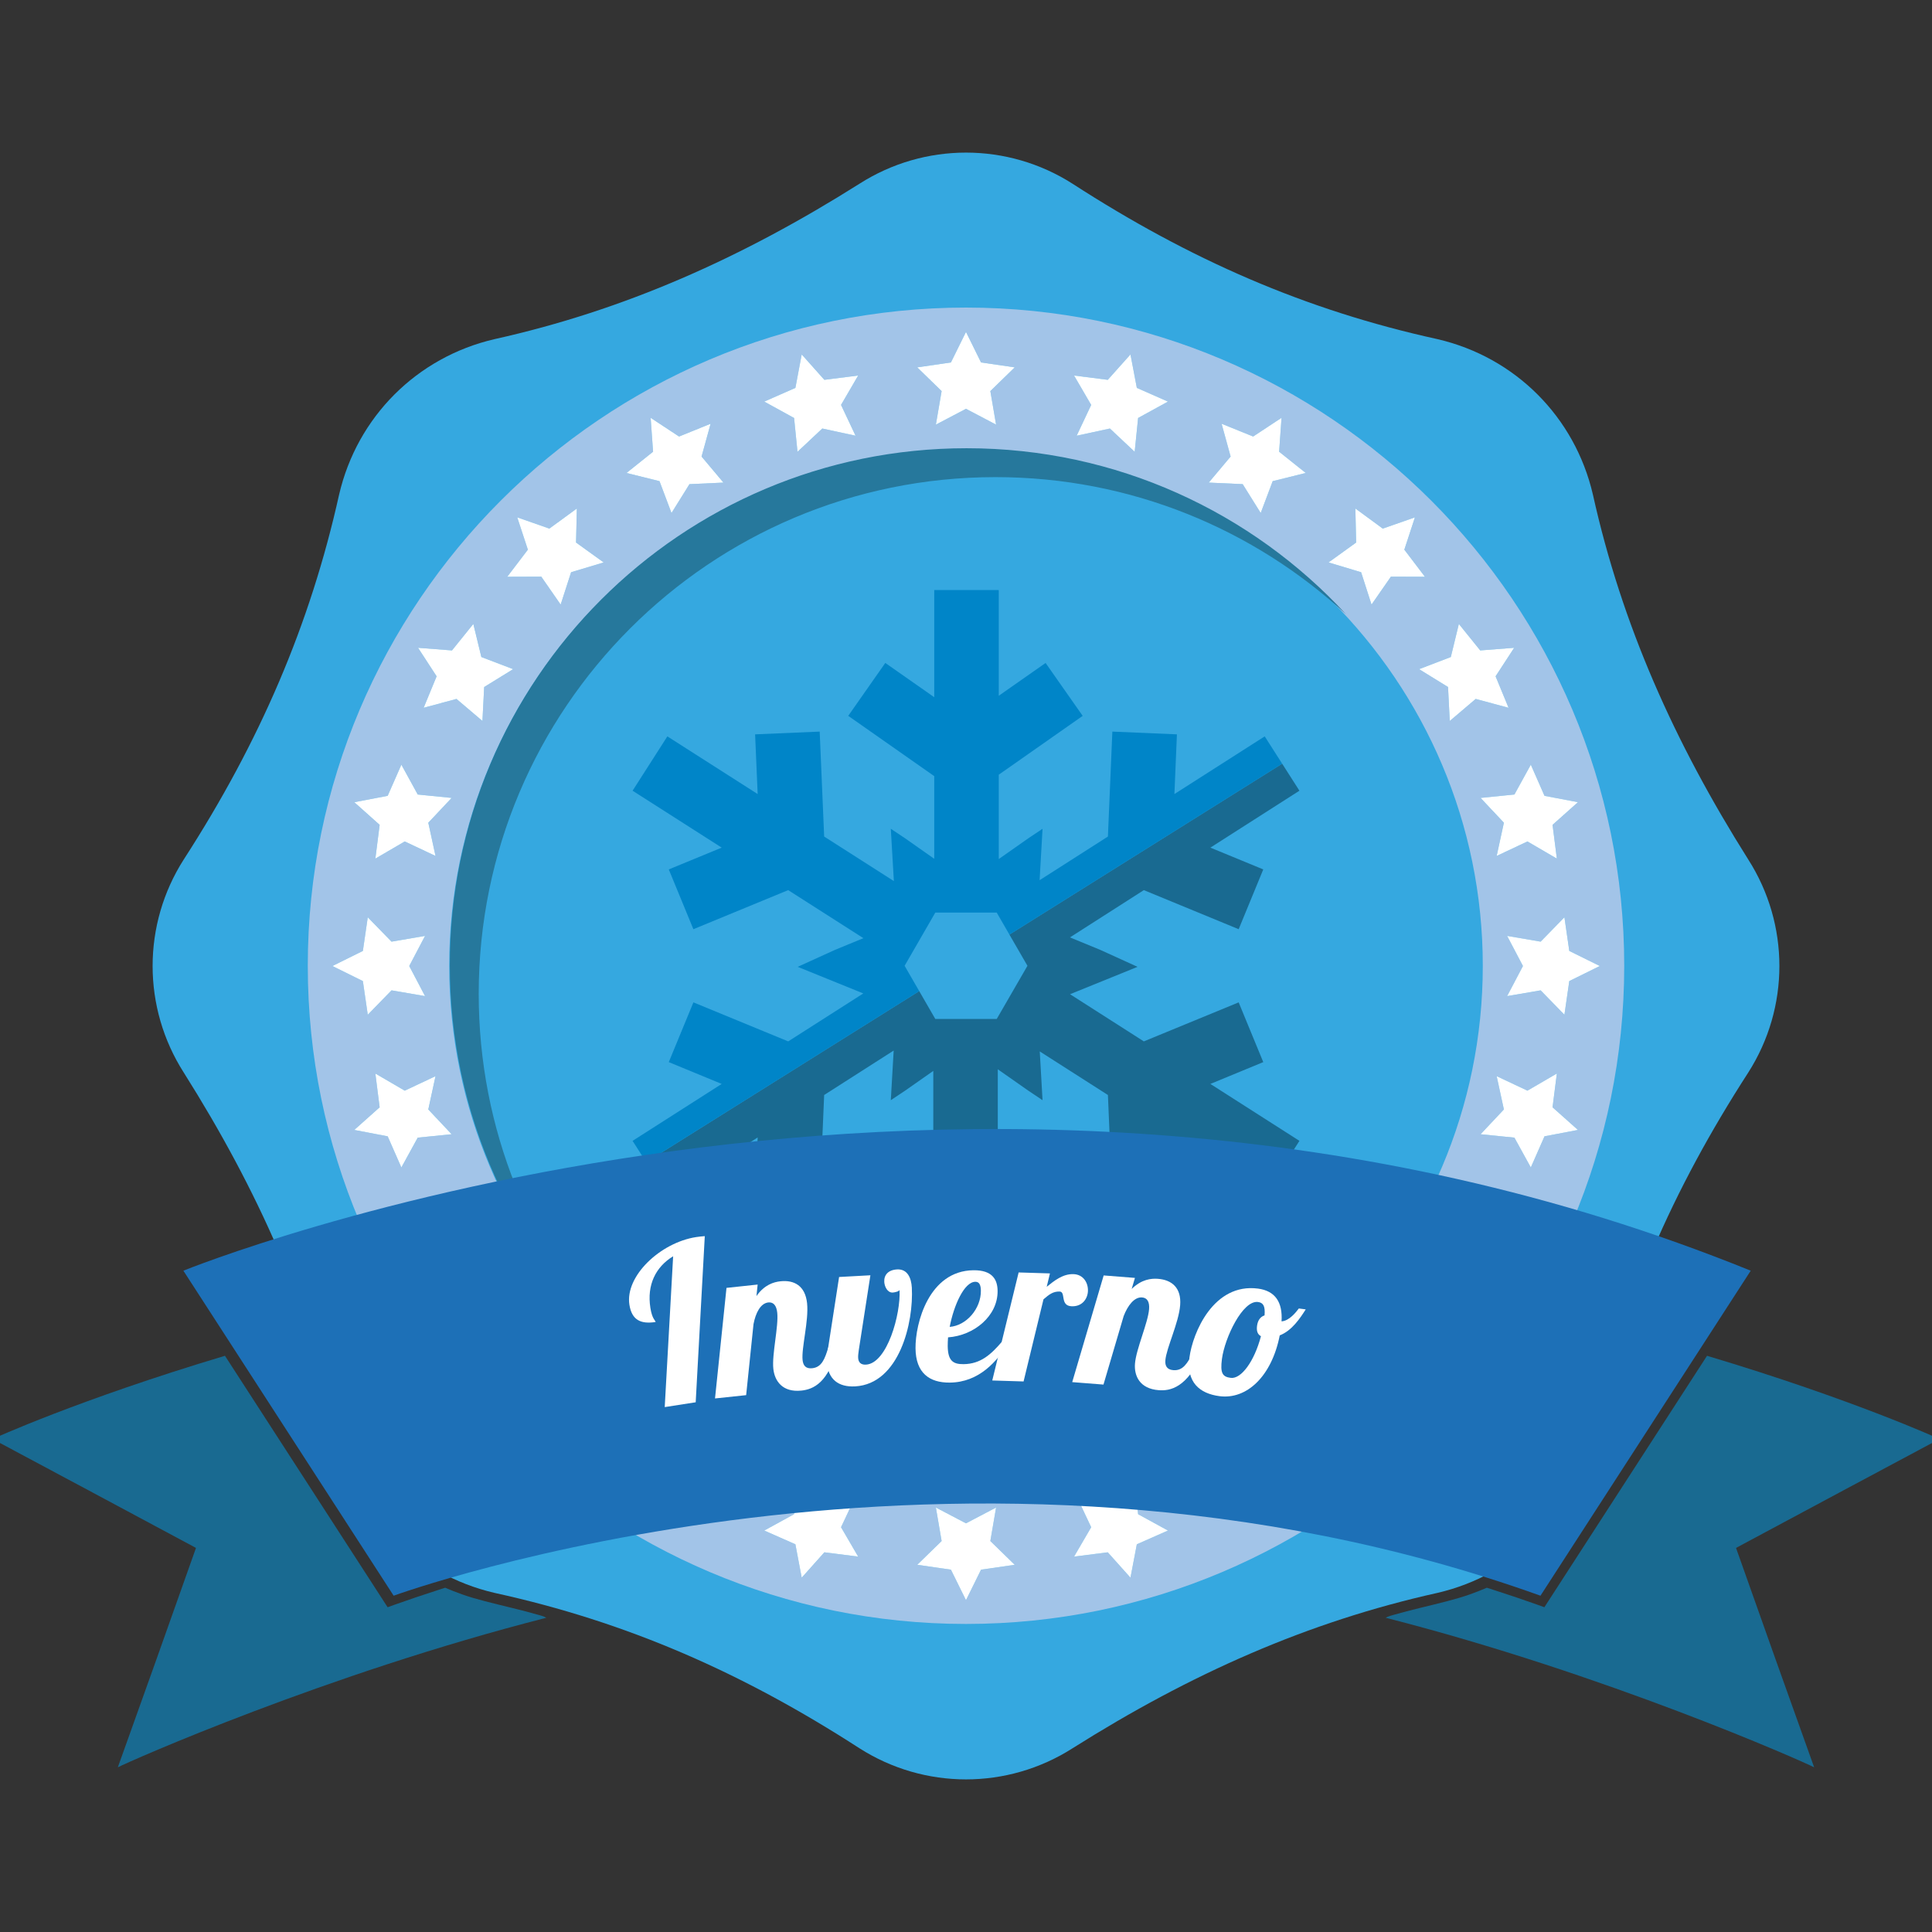 <?xml version="1.0" encoding="utf-8"?>
<!-- Generator: Adobe Illustrator 16.0.0, SVG Export Plug-In . SVG Version: 6.00 Build 0)  -->
<!DOCTYPE svg PUBLIC "-//W3C//DTD SVG 1.1//EN" "http://www.w3.org/Graphics/SVG/1.1/DTD/svg11.dtd">
<svg version="1.1" id="Livello_1" xmlns="http://www.w3.org/2000/svg" xmlns:xlink="http://www.w3.org/1999/xlink" x="0px" y="0px"
	 width="200px" height="200px" viewBox="0 0 200 200" enable-background="new 0 0 200 200" xml:space="preserve">
<rect x="0" y="0" width="200" height="200" fill="#333333" stroke="none"/>
<g>
	<path fill="#35A8E0" d="M180.975,88.968c-7.665-12.157-13.088-24.312-16.08-37.778c-1.869-8.04-8.042-14.212-16.085-16.082
		c-13.651-2.993-25.621-8.23-37.776-16.085c-6.731-4.301-15.332-4.301-22.066,0c-12.156,7.669-24.313,13.092-37.778,16.085
		c-8.042,1.869-14.211,8.042-16.083,16.082c-2.993,13.466-8.227,25.622-16.082,37.778c-4.302,6.732-4.302,15.334,0,22.067
		c7.667,12.154,13.089,24.313,16.082,37.776c1.872,8.043,8.042,14.215,16.083,16.083c13.655,2.991,25.622,8.228,37.778,16.084
		c6.734,4.299,15.335,4.299,22.066,0c12.155-7.667,24.311-13.093,37.776-16.084c8.043-1.868,14.216-8.04,16.085-16.083
		c2.992-13.649,8.23-25.622,16.08-37.776C185.278,104.302,185.278,95.7,180.975,88.968z"/>
	<g>
		<path fill="#A2C4E8" d="M100,31.84c-37.571,0-68.138,30.566-68.138,68.137c0,37.568,30.567,68.134,68.138,68.134
			c37.57,0,68.139-30.565,68.139-68.134C168.139,62.407,137.57,31.84,100,31.84z M156.021,96.884l3.47,0.596l2.457-2.524
			l0.508,3.486l3.157,1.56l-3.157,1.558l-0.508,3.487l-2.457-2.524l-3.47,0.596l1.637-3.116L156.021,96.884z M158.47,79.16
			l1.42,3.225l3.461,0.659l-2.63,2.345l0.445,3.495l-3.044-1.776l-3.188,1.5l0.747-3.439l-2.41-2.567l3.506-0.353L158.47,79.16z
			 M153.498,99.978c0,29.496-24,53.494-53.498,53.494c-29.499,0-53.497-23.998-53.497-53.494c0-29.5,23.998-53.498,53.497-53.498
			C129.498,46.479,153.498,70.478,153.498,99.978z M150.191,68.015l0.83-3.425l2.212,2.742l3.515-0.272l-1.922,2.952l1.342,3.259
			l-3.404-0.918l-2.685,2.281l-0.177-3.514l-2.998-1.848L150.191,68.015z M140.308,52.641l2.843,2.079l3.326-1.163l-1.1,3.346
			l2.137,2.803l-3.525-0.013l-2.008,2.894l-1.077-3.349l-3.371-1.014l2.854-2.061L140.308,52.641z M126.46,43.866l3.266,1.324
			l2.939-1.938l-0.251,3.511l2.755,2.199l-3.421,0.848l-1.24,3.296l-1.86-2.987l-3.519-0.16l2.267-2.697L126.46,43.866z
			 M114.682,39.319l2.346-2.626l0.657,3.461l3.222,1.419l-3.088,1.696l-0.356,3.502l-2.562-2.411l-3.443,0.744l1.503-3.187
			l-1.771-3.044L114.682,39.319z M98.443,37.521L100,34.362l1.557,3.159l3.487,0.508l-2.524,2.457l0.596,3.472L100,42.319
			l-3.119,1.639l0.596-3.472l-2.522-2.457L98.443,37.521z M82.34,40.154l0.658-3.461l2.345,2.626l3.495-0.445l-1.774,3.044
			l1.503,3.187l-3.441-0.744l-2.565,2.411l-0.356-3.502l-3.087-1.696L82.34,40.154z M67.358,43.251l2.942,1.938l3.263-1.324
			l-0.937,3.396l2.271,2.697l-3.52,0.16l-1.864,2.987l-1.239-3.296l-3.42-0.848l2.752-2.199L67.358,43.251z M53.548,53.557
			l3.324,1.163l2.843-2.079l-0.079,3.522l2.857,2.061l-3.373,1.014l-1.078,3.349l-2.008-2.894l-3.522,0.013l2.135-2.803
			L53.548,53.557z M46.789,67.332l2.215-2.742l0.829,3.425l3.287,1.258l-2.998,1.848l-0.181,3.514l-2.681-2.281l-3.404,0.918
			l1.342-3.259l-1.92-2.952L46.789,67.332z M40.132,82.385l1.421-3.225l1.694,3.088l3.506,0.353l-2.412,2.567l0.744,3.439
			l-3.186-1.5l-3.041,1.776l0.441-3.495l-2.627-2.345L40.132,82.385z M37.569,98.441l0.504-3.486l2.46,2.524l3.47-0.596
			l-1.639,3.117l1.639,3.116l-3.47-0.596l-2.46,2.524l-0.504-3.487l-3.159-1.558L37.569,98.441z M41.554,120.855l-1.421-3.226
			l-3.458-0.659l2.627-2.343l-0.441-3.497l3.041,1.774l3.186-1.5l-0.744,3.444l2.412,2.564l-3.506,0.354L41.554,120.855z
			 M49.833,132.001l-0.829,3.423l-2.215-2.74l-3.511,0.269l1.92-2.95l-1.342-3.258l3.404,0.917l2.681-2.279l0.181,3.517l2.998,1.845
			L49.833,132.001z M59.715,147.375l-2.843-2.08l-3.324,1.163l1.099-3.347l-2.135-2.802l3.522,0.012l2.008-2.896l1.078,3.354
			l3.373,1.013l-2.857,2.061L59.715,147.375z M73.563,156.148l-3.263-1.322l-2.942,1.938l0.248-3.514l-2.752-2.197l3.42-0.847
			l1.239-3.298l1.864,2.992l3.52,0.156l-2.271,2.697L73.563,156.148z M85.343,160.695l-2.345,2.626l-0.658-3.458l-3.223-1.422
			l3.087-1.692l0.356-3.505l2.565,2.411l3.441-0.745l-1.503,3.188l1.774,3.041L85.343,160.695z M101.557,162.492L100,165.65
			l-1.557-3.158l-3.488-0.505l2.522-2.46l-0.596-3.47l3.119,1.637l3.115-1.637l-0.596,3.47l2.524,2.46L101.557,162.492z
			 M117.685,159.863l-0.657,3.458l-2.346-2.626l-3.493,0.443l1.771-3.041l-1.503-3.188l3.443,0.745l2.562-2.411l0.356,3.505
			l3.088,1.692L117.685,159.863z M132.665,156.764l-2.939-1.938l-3.266,1.322l0.936-3.395l-2.267-2.697l3.519-0.156l1.86-2.992
			l1.24,3.298l3.421,0.847l-2.755,2.197L132.665,156.764z M146.477,146.458l-3.326-1.163l-2.843,2.08l0.079-3.522l-2.854-2.061
			l3.371-1.013l1.077-3.354l2.008,2.896l3.525-0.012l-2.137,2.802L146.477,146.458z M153.233,132.684l-2.212,2.74l-0.83-3.423
			l-3.287-1.258l2.998-1.845l0.177-3.517l2.685,2.279l3.404-0.917l-1.342,3.258l1.922,2.95L153.233,132.684z M159.89,117.63
			l-1.42,3.226l-1.692-3.088l-3.506-0.354l2.41-2.564l-0.747-3.444l3.188,1.5l3.044-1.774l-0.445,3.497l2.63,2.343L159.89,117.63z"
			/>
	</g>
	<g>
		<polygon fill="#FFFFFF" points="156.018,96.884 159.488,97.479 161.948,94.955 162.453,98.441 165.611,100.001 162.453,101.559 
			161.948,105.046 159.488,102.521 156.018,103.117 157.656,100.001 		"/>
		<polygon fill="#FFFFFF" points="158.47,79.16 159.888,82.385 163.349,83.043 160.72,85.388 161.165,88.883 158.121,87.107 
			154.935,88.607 155.682,85.168 153.271,82.601 156.773,82.248 		"/>
		<polygon fill="#FFFFFF" points="150.189,68.015 151.021,64.59 153.232,67.332 156.746,67.06 154.823,70.012 156.167,73.271 
			152.764,72.353 150.079,74.634 149.901,71.12 146.904,69.272 		"/>
		<polygon fill="#FFFFFF" points="140.308,52.641 143.147,54.72 146.473,53.557 145.377,56.902 147.51,59.706 143.988,59.693 
			141.98,62.586 140.903,59.237 137.531,58.223 140.387,56.163 		"/>
		<polygon fill="#FFFFFF" points="126.46,43.866 129.725,45.189 132.665,43.251 132.414,46.763 135.169,48.961 131.748,49.81 
			130.508,53.106 128.644,50.119 125.128,49.958 127.394,47.262 		"/>
		<polygon fill="#FFFFFF" points="114.678,39.319 117.026,36.692 117.685,40.154 120.906,41.573 117.817,43.269 117.462,46.771 
			114.898,44.361 111.456,45.105 112.959,41.918 111.187,38.874 		"/>
		<polygon fill="#FFFFFF" points="98.44,37.521 99.999,34.362 101.557,37.521 105.043,38.029 102.52,40.486 103.115,43.958 
			99.999,42.319 96.881,43.958 97.477,40.486 94.953,38.029 		"/>
		<polygon fill="#FFFFFF" points="82.339,40.154 82.994,36.692 85.339,39.319 88.837,38.874 87.064,41.918 88.567,45.105 
			85.125,44.361 82.558,46.771 82.203,43.269 79.116,41.573 		"/>
		<polygon fill="#FFFFFF" points="67.355,43.251 70.296,45.189 73.562,43.866 72.626,47.262 74.893,49.958 71.375,50.119 
			69.513,53.106 68.272,49.81 64.854,48.961 67.606,46.763 		"/>
		<polygon fill="#FFFFFF" points="53.546,53.557 56.87,54.72 59.715,52.641 59.633,56.163 62.492,58.223 59.12,59.237 58.04,62.586 
			56.032,59.693 52.511,59.706 54.645,56.902 		"/>
		<polygon fill="#FFFFFF" points="46.788,67.332 49,64.59 49.831,68.015 53.12,69.272 50.122,71.12 49.941,74.634 47.256,72.353 
			43.856,73.271 45.199,70.012 43.277,67.06 		"/>
		<polygon fill="#FFFFFF" points="40.132,82.385 41.551,79.16 43.245,82.248 46.753,82.601 44.338,85.168 45.085,88.607 
			41.899,87.107 38.858,88.883 39.301,85.388 36.674,83.043 		"/>
		<polygon fill="#FFFFFF" points="37.565,98.441 38.072,94.955 40.531,97.479 44.002,96.884 42.364,100.001 44.002,103.117 
			40.531,102.521 38.072,105.046 37.565,101.559 34.41,100.001 		"/>
		<polygon fill="#FFFFFF" points="41.551,120.855 40.132,117.63 36.674,116.971 39.301,114.628 38.858,111.131 41.899,112.905 
			45.085,111.405 44.338,114.85 46.753,117.414 43.245,117.768 		"/>
		<polygon fill="#FFFFFF" points="49.831,132.001 49,135.424 46.788,132.684 43.277,132.952 45.199,130.002 43.856,126.744 
			47.256,127.661 49.941,125.382 50.122,128.898 53.12,130.743 		"/>
		<polygon fill="#FFFFFF" points="59.715,147.375 56.87,145.295 53.546,146.458 54.645,143.111 52.511,140.31 56.032,140.321 
			58.04,137.426 59.12,140.779 62.492,141.792 59.633,143.853 		"/>
		<polygon fill="#FFFFFF" points="73.562,156.148 70.296,154.826 67.355,156.764 67.606,153.25 64.854,151.053 68.272,150.206 
			69.513,146.908 71.375,149.9 74.893,150.057 72.626,152.754 		"/>
		<polygon fill="#FFFFFF" points="85.339,160.695 82.994,163.321 82.339,159.863 79.116,158.441 82.203,156.749 82.558,153.244 
			85.125,155.655 88.567,154.91 87.064,158.098 88.837,161.139 		"/>
		<polygon fill="#FFFFFF" points="101.557,162.492 99.999,165.65 98.44,162.492 94.953,161.987 97.477,159.527 96.881,156.058 
			99.999,157.694 103.115,156.058 102.52,159.527 105.043,161.987 		"/>
		<polygon fill="#FFFFFF" points="117.685,159.863 117.026,163.321 114.678,160.695 111.187,161.139 112.959,158.098 
			111.456,154.91 114.898,155.655 117.462,153.244 117.817,156.749 120.906,158.441 		"/>
		<polygon fill="#FFFFFF" points="132.665,156.764 129.725,154.826 126.46,156.148 127.394,152.754 125.128,150.057 128.644,149.9 
			130.508,146.908 131.748,150.206 135.169,151.053 132.414,153.25 		"/>
		<polygon fill="#FFFFFF" points="146.473,146.458 143.147,145.295 140.308,147.375 140.387,143.853 137.531,141.792 
			140.903,140.779 141.98,137.426 143.988,140.321 147.51,140.31 145.377,143.111 		"/>
		<polygon fill="#FFFFFF" points="153.232,132.684 151.021,135.424 150.189,132.001 146.904,130.743 149.901,128.898 
			150.079,125.382 152.764,127.661 156.167,126.744 154.823,130.002 156.746,132.952 		"/>
		<polygon fill="#FFFFFF" points="159.888,117.63 158.47,120.855 156.773,117.768 153.271,117.414 155.682,114.85 154.935,111.405 
			158.121,112.905 161.165,111.131 160.72,114.628 163.349,116.971 		"/>
	</g>
	<g>
		<path fill="#26789C" d="M103.054,49.392c14.013,0,26.761,5.393,36.299,14.21c-9.774-10.574-23.755-17.201-39.289-17.201
			c-29.546,0-53.498,23.951-53.498,53.498c0,15.534,6.626,29.516,17.2,39.287c-8.817-9.537-14.21-22.284-14.21-36.296
			C49.556,73.344,73.508,49.392,103.054,49.392z"/>
	</g>
	<g>
		<polygon fill="none" points="96.822,105.483 103.181,105.483 106.362,99.979 104.494,96.747 95.157,102.598 		"/>
		<polygon fill="none" points="96.822,94.472 93.645,99.979 95.157,102.598 104.494,96.747 103.181,94.472 		"/>
		<polygon fill="#196A91" points="132.808,79.181 132.728,79.057 104.494,96.747 106.362,99.979 103.181,105.483 96.822,105.483 
			95.157,102.598 66.896,120.307 69.085,123.728 78.434,117.75 78.168,123.935 84.854,124.22 85.317,113.354 92.513,108.753 
			92.216,113.892 93.717,112.891 96.614,110.859 96.614,119.758 87.923,125.849 91.761,131.327 96.614,127.93 96.614,138.867 
			103.29,138.867 103.29,127.774 108.36,131.323 112.196,125.846 103.29,119.609 103.29,110.69 106.43,112.891 107.924,113.892 
			107.635,108.843 114.691,113.354 115.151,124.22 121.834,123.935 121.574,117.75 130.923,123.728 134.516,118.101 
			125.297,112.208 130.773,109.949 128.227,103.765 118.409,107.804 110.77,102.921 117.758,100.087 113.896,98.329 110.761,97.039 
			118.409,92.145 128.227,96.191 130.773,90.002 125.297,87.746 134.516,81.854 		"/>
		<polygon fill="#0085C8" points="93.645,99.979 96.822,94.472 103.181,94.472 104.494,96.747 132.728,79.057 130.923,76.229 
			121.574,82.201 121.834,76.02 115.151,75.735 114.691,86.599 107.619,91.119 107.924,85.794 106.43,86.796 103.392,88.928 
			103.392,80.196 112.079,74.107 108.24,68.63 103.392,72.026 103.392,61.083 96.712,61.083 96.712,72.176 91.646,68.627 
			87.81,74.104 96.712,80.345 96.712,88.902 93.717,86.796 92.216,85.794 92.533,91.21 85.317,86.599 84.854,75.735 78.168,76.02 
			78.434,82.201 69.085,76.229 65.485,81.854 74.711,87.746 69.232,90.002 71.779,96.191 81.593,92.145 89.38,97.12 86.442,98.329 
			82.578,100.087 89.368,102.84 81.595,107.804 71.782,103.765 69.232,109.949 74.711,112.208 65.485,118.101 66.896,120.307 
			95.157,102.598 		"/>
	</g>
	<g>
		<g>
			<path fill="#1D70B7" d="M159.469,165.187l21.765-33.644c-81.311-32.999-162.25,0-162.25,0l21.767,33.644
				C40.751,165.187,99.58,143.712,159.469,165.187z"/>
		</g>
		<g>
			<path fill="#196A91" d="M153.923,164.36l0.721,0.236c1.506,0.485,3.006,0.987,4.493,1.518l0.736,0.266l0.423-0.656l16.415-25.373
				c15.128,4.523,24.032,8.604,24.032,8.604l-0.015,0.035l-10.325,5.521l-10.69,5.729l4.055,11.429l4.032,11.283
				c-1.164-0.61-21.541-9.66-44.367-15.485c0.033,0.009,0.188-0.091,0.223-0.103c0.185-0.073,0.377-0.128,0.565-0.181
				c1.852-0.537,3.739-0.945,5.604-1.433c0.789-0.204,1.577-0.432,2.347-0.704C152.764,164.837,153.345,164.603,153.923,164.36z"/>
		</g>
		<g>
			<path fill="#196A91" d="M47.829,165.046c0.769,0.272,1.555,0.5,2.346,0.704c1.865,0.487,3.753,0.896,5.604,1.433
				c0.188,0.053,0.381,0.107,0.565,0.181c0.035,0.012,0.191,0.111,0.224,0.103c-22.827,5.825-43.204,14.875-44.371,15.485
				l4.035-11.283l4.056-11.429l-10.69-5.729l-10.327-5.521l-0.015-0.035c0,0,8.905-4.08,24.032-8.604l16.413,25.373l0.425,0.656
				l0.738-0.266c1.486-0.53,2.986-1.032,4.492-1.518l0.721-0.236C46.652,164.603,47.236,164.837,47.829,165.046z"/>
		</g>
		<g>
			<path fill="#FFFFFF" d="M72.018,145.163l-3.206,0.499l0.871-15.614c-1.811,1.106-2.73,2.957-2.356,5.339
				c0.178,1.135,0.493,1.269,0.545,1.465c-1.533,0.238-2.466-0.187-2.717-1.789c-0.46-2.957,3.191-6.424,6.907-7.001
				c0.313-0.051,0.606-0.073,0.897-0.097L72.018,145.163z"/>
			<path fill="#FFFFFF" d="M79.534,134.829c-0.809,0.087-1.313,1.091-1.532,2.246l-0.761,7.35l-3.223,0.342l1.188-11.446
				l3.225-0.345l-0.123,1.19c0.826-1.173,1.792-1.456,2.488-1.528c1.432-0.152,2.561,0.475,2.752,2.267
				c0.191,1.812-0.597,4.635-0.464,5.89c0.06,0.558,0.323,0.917,0.997,0.844c0.983-0.103,1.303-0.951,1.672-2.169l0.94-0.099
				c-0.867,3.806-2.539,4.456-3.725,4.582c-1.951,0.207-2.774-0.973-2.912-2.25c-0.161-1.524,0.555-4.381,0.404-5.813
				C80.38,135.147,80.071,134.773,79.534,134.829z"/>
			<path fill="#FFFFFF" d="M94.392,133.291c0.199,3.599-1.28,9.973-5.869,10.227c-1.71,0.093-2.813-0.725-2.913-2.502
				c-0.01-0.248-0.01-0.653,0.056-1.085l1.197-7.737l3.241-0.178l-1.201,7.736c-0.048,0.318-0.079,0.613-0.067,0.814
				c0.023,0.449,0.267,0.732,0.807,0.7c2.205-0.119,3.615-5.253,3.478-7.728c-0.058,0.16-0.528,0.256-0.706,0.266
				c-0.54,0.028-0.848-0.607-0.876-1.104c-0.038-0.694,0.385-1.237,1.328-1.29C93.947,131.353,94.336,132.302,94.392,133.291z"/>
			<path fill="#FFFFFF" d="M99.749,141.217c1.778-0.017,2.85-1.021,3.965-2.316l0.762-0.006c-1.259,2.083-3.151,4.202-6.148,4.231
				c-2.12,0.023-3.527-0.998-3.553-3.543c-0.029-2.592,1.38-8.037,5.997-8.087c2.005-0.021,2.488,1.013,2.499,2.136
				c0.03,2.592-2.429,4.623-5.128,4.811c-0.019,0.314-0.041,0.63-0.035,0.901C98.124,140.876,98.666,141.229,99.749,141.217z
				 M100.966,132.689c-1.151,0.012-2.228,2.435-2.654,4.67c1.732-0.132,3.245-1.883,3.228-3.75
				C101.531,133.043,101.391,132.684,100.966,132.689z"/>
			<path fill="#FFFFFF" d="M108.69,131.823l-0.335,1.386c0.807-0.651,1.686-1.346,2.766-1.311c1.016,0.029,1.528,0.879,1.503,1.733
				c-0.023,0.788-0.566,1.629-1.673,1.594c-1.259-0.038-0.584-1.503-1.259-1.526c-0.675-0.021-1.092,0.307-1.67,0.806l-2.062,8.502
				l-3.241-0.1l2.73-11.184L108.69,131.823z"/>
			<path fill="#FFFFFF" d="M118.232,134.31c-0.808-0.064-1.489,0.834-1.911,1.932l-2.089,7.089l-3.237-0.254l3.257-11.044
				l3.237,0.255l-0.339,1.146c1.023-1.004,2.028-1.105,2.724-1.051c1.438,0.111,2.437,0.935,2.296,2.731
				c-0.143,1.819-1.434,4.454-1.532,5.709c-0.044,0.563,0.155,0.963,0.827,1.016c0.988,0.076,1.455-0.7,2.041-1.83l0.943,0.076
				c-1.547,3.584-3.312,3.92-4.503,3.826c-1.952-0.151-2.551-1.466-2.453-2.743c0.121-1.53,1.346-4.212,1.461-5.65
				C119.009,134.779,118.772,134.354,118.232,134.31z"/>
			<path fill="#FFFFFF" d="M132.665,136.787c0.806-0.056,1.491-0.942,1.79-1.334l0.714,0.094c-0.572,0.901-1.423,2.2-2.69,2.69
				c-0.835,4.252-3.424,6.663-6.24,6.293c-2.075-0.272-3.441-1.454-3.108-3.999c0.337-2.571,2.495-7.739,7.099-7.136
				C131.992,133.63,132.793,134.779,132.665,136.787z M130.533,138.322c-0.339-0.181-0.478-0.517-0.404-1.074
				c0.078-0.604,0.376-0.951,0.777-1.079c0.079-0.946-0.121-1.314-0.678-1.387c-1.589-0.207-3.444,3.706-3.733,5.896
				c-0.192,1.474,0.055,1.847,0.903,1.958C128.491,142.781,129.852,140.917,130.533,138.322z"/>
		</g>
	</g>
</g>
</svg>
